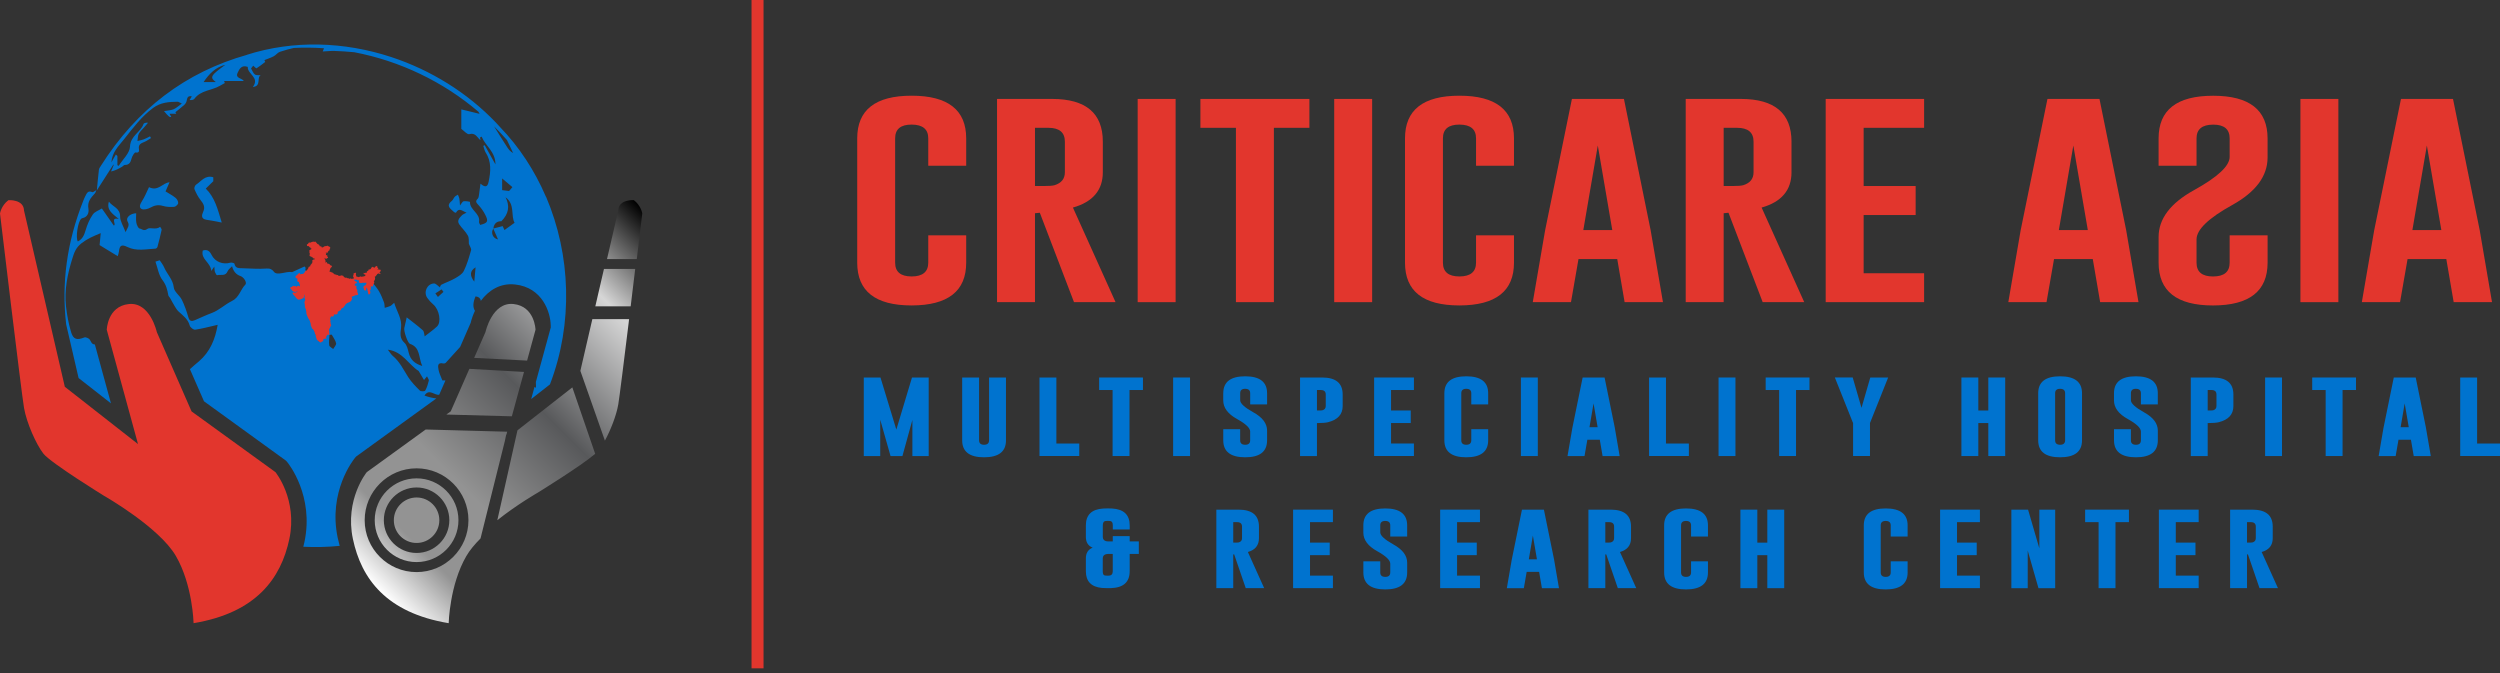 <svg width="271" height="73" viewBox="0 0 271 73" fill="none" xmlns="http://www.w3.org/2000/svg">
<rect x="0" y="0" width="271" height="73" fill="#333333" stroke="none"/>
<path d="M104.736 28.474C104.736 31.559 102.764 33.103 98.822 33.11C94.889 33.11 92.922 31.565 92.922 28.474V14.999C92.922 11.914 94.889 10.374 98.822 10.374C102.755 10.374 104.736 11.916 104.736 14.999V17.964H100.623V14.999C100.623 14.011 100.026 13.512 98.836 13.506H98.807C97.625 13.506 97.033 14.004 97.033 14.999V28.474C97.033 29.469 97.629 29.967 98.82 29.967C100.011 29.967 100.623 29.469 100.623 28.474V25.509H104.736V28.474Z" fill="#E2362D"/>
<path d="M108.079 10.724H114.066C117.719 10.73 119.546 12.277 119.546 15.36V18.672C119.546 20.61 118.467 21.888 116.305 22.5L120.926 32.752H116.421L112.715 23.061L112.192 23.116V32.749H108.079V10.724ZM112.192 13.855V20.165H113.136C113.708 20.165 114.1 20.136 114.313 20.076C115.059 19.845 115.433 19.377 115.433 18.672V15.36C115.433 14.356 114.836 13.855 113.646 13.855H112.192Z" fill="#E2362D"/>
<path d="M123.323 10.724H127.436V32.754H123.323V10.724Z" fill="#E2362D"/>
<path d="M141.939 10.724V13.855H138.089V32.752H133.975V13.855H130.125V10.724H141.939Z" fill="#E2362D"/>
<path d="M144.628 10.724H148.741V32.754H144.628V10.724Z" fill="#E2362D"/>
<path d="M164.116 28.474C164.116 31.559 162.144 33.103 158.202 33.11C154.27 33.11 152.302 31.565 152.302 28.474V14.999C152.302 11.914 154.27 10.374 158.202 10.374C162.135 10.374 164.116 11.916 164.116 14.999V17.964H160.003V14.999C160.003 14.011 159.407 13.512 158.216 13.506H158.187C157.005 13.506 156.413 14.004 156.413 14.999V28.474C156.413 29.469 157.009 29.967 158.2 29.967C159.391 29.967 160.003 29.469 160.003 28.474V25.509H164.116V28.474Z" fill="#E2362D"/>
<path d="M178.926 24.937L180.264 32.752H176.108L175.309 28.08H171.109L170.295 32.752H166.153L167.49 24.97L170.397 10.721H176.035L178.926 24.937ZM174.771 24.937L173.202 15.774L171.632 24.937H174.771Z" fill="#E2362D"/>
<path d="M182.732 10.724H188.719C192.372 10.73 194.199 12.277 194.199 15.36V18.672C194.199 20.61 193.12 21.888 190.958 22.5L195.579 32.752H191.074L187.368 23.061L186.845 23.116V32.749H182.732V10.724ZM186.845 13.855V20.165H187.789C188.361 20.165 188.753 20.136 188.966 20.076C189.712 19.845 190.086 19.377 190.086 18.672V15.36C190.086 14.356 189.489 13.855 188.299 13.855H186.845Z" fill="#E2362D"/>
<path d="M197.905 10.724H208.573V13.855H202.018V20.165H207.656V23.31H202.018V29.62H208.573V32.752H197.905V10.724Z" fill="#E2362D"/>
<path d="M230.474 24.937L231.812 32.752H227.656L226.857 28.08H222.657L221.843 32.752H217.701L219.038 24.97L221.945 10.721H227.583L230.474 24.937ZM226.319 24.937L224.749 15.774L223.18 24.937H226.319Z" fill="#E2362D"/>
<path d="M245.805 17.067C245.805 19.095 244.521 20.817 241.954 22.233C239.388 23.655 238.104 24.897 238.104 25.961V28.476C238.104 29.471 238.7 29.969 239.891 29.969C241.093 29.969 241.694 29.471 241.694 28.476V25.511H245.807V28.476C245.807 31.561 243.835 33.105 239.893 33.112C235.96 33.112 233.993 31.567 233.993 28.476V25.692C233.993 23.715 235.277 22.019 237.843 20.606C240.412 19.183 241.694 17.982 241.694 17.002V15.004C241.694 14.009 241.104 13.51 239.92 13.51H239.891C238.7 13.517 238.104 14.015 238.104 15.004V17.968H233.991V15.004C233.991 11.919 235.963 10.379 239.904 10.379C243.837 10.379 245.805 11.921 245.805 15.004V17.069V17.067Z" fill="#E2362D"/>
<path d="M249.366 10.724H253.479V32.754H249.366V10.724Z" fill="#E2362D"/>
<path d="M268.797 24.937L270.134 32.752H265.979L265.18 28.08H260.98L260.165 32.752H256.023L257.361 24.97L260.268 10.721H265.905L268.797 24.937ZM264.641 24.937L263.072 15.774L261.503 24.937H264.641Z" fill="#E2362D"/>
<path d="M82.768 0H81.466V72.447H82.768V0Z" fill="#E2362D"/>
<path d="M97.164 46.565L98.86 40.922H100.67V49.436H98.902V45.521L97.823 49.436H96.534L95.417 45.494V49.436H93.634V40.922H95.444L97.162 46.565H97.164Z" fill="#0073CF"/>
<path d="M109.049 47.731C109.049 48.955 108.257 49.569 106.672 49.571C105.092 49.571 104.3 48.957 104.3 47.731V40.922H106.132V47.731C106.132 48.051 106.312 48.212 106.67 48.212C107.029 48.212 107.215 48.051 107.215 47.731V40.922H109.047V47.731H109.049Z" fill="#0073CF"/>
<path d="M112.68 49.436V40.922H114.511V48.078H116.993V49.433H112.677L112.68 49.436Z" fill="#0073CF"/>
<path d="M123.895 40.922V42.278H122.437V49.433H120.605V42.278H119.148V40.922H123.897H123.895Z" fill="#0073CF"/>
<path d="M127.167 40.922H128.999V49.436H127.167V40.922Z" fill="#0073CF"/>
<path d="M132.602 42.627C132.602 41.403 133.392 40.791 134.975 40.791C136.557 40.791 137.352 41.403 137.352 42.627V43.836H135.52V42.627C135.52 42.309 135.34 42.151 134.981 42.146H134.97C134.614 42.146 134.436 42.307 134.436 42.627V43.384C134.436 43.729 134.906 44.163 135.845 44.686C136.851 45.238 137.352 45.901 137.352 46.676V47.731C137.352 48.959 136.562 49.571 134.979 49.571C133.394 49.569 132.602 48.955 132.602 47.731V46.522H134.434V47.731C134.434 48.051 134.616 48.212 134.979 48.212C135.342 48.212 135.518 48.051 135.518 47.731V46.778C135.518 46.402 135.048 45.952 134.109 45.429C133.103 44.877 132.6 44.203 132.6 43.408V42.625L132.602 42.627Z" fill="#0073CF"/>
<path d="M140.926 40.922H143.332C144.808 40.925 145.545 41.539 145.545 42.763V44.018C145.545 44.917 145.017 45.501 143.964 45.765C143.713 45.828 143.348 45.859 142.874 45.859H142.758V49.436H140.926V40.922ZM142.758 42.278V44.497H142.978C143.177 44.497 143.306 44.488 143.363 44.472C143.595 44.401 143.711 44.25 143.711 44.018V42.763C143.711 42.44 143.53 42.278 143.172 42.278H142.758Z" fill="#0073CF"/>
<path d="M148.955 40.922H153.27V42.278H150.789V44.497H152.923V45.857H150.789V48.076H153.27V49.431H148.955V40.918V40.922Z" fill="#0073CF"/>
<path d="M161.318 47.731C161.318 48.955 160.526 49.569 158.941 49.571C157.359 49.571 156.569 48.957 156.569 47.731V42.627C156.569 41.403 157.359 40.791 158.941 40.791C160.524 40.791 161.318 41.403 161.318 42.627V43.836H159.487V42.627C159.487 42.309 159.306 42.151 158.948 42.146H158.937C158.581 42.146 158.403 42.307 158.403 42.627V47.731C158.403 48.051 158.583 48.212 158.941 48.212C159.3 48.212 159.487 48.051 159.487 47.731V46.522H161.318V47.731Z" fill="#0073CF"/>
<path d="M164.866 40.922H166.698V49.436H164.866V40.922Z" fill="#0073CF"/>
<path d="M175.047 46.382L175.57 49.436H173.72L173.417 47.666H172.069L171.762 49.436H169.919L170.442 46.395L171.559 40.922H173.936L175.049 46.382H175.047ZM173.182 46.306L172.741 43.729L172.3 46.306H173.182Z" fill="#0073CF"/>
<path d="M178.759 49.436V40.922H180.591V48.078H183.073V49.433H178.757L178.759 49.436Z" fill="#0073CF"/>
<path d="M186.291 40.922H188.123V49.436H186.291V40.922Z" fill="#0073CF"/>
<path d="M196.147 40.922V42.278H194.689V49.433H192.857V42.278H191.399V40.922H196.149H196.147Z" fill="#0073CF"/>
<path d="M200.834 40.922L201.787 44.21L202.739 40.922H204.676L202.744 45.761L202.706 45.85V49.433H200.874V45.852L200.83 45.759L198.898 40.92H200.834V40.922Z" fill="#0073CF"/>
<path d="M212.617 40.922H214.449V44.499H215.533V40.922H217.364V49.436H215.533V45.859H214.449V49.436H212.617V40.922Z" fill="#0073CF"/>
<path d="M225.691 47.731C225.691 48.955 224.899 49.569 223.314 49.571C221.731 49.571 220.941 48.957 220.941 47.731V42.627C220.941 41.403 221.731 40.791 223.314 40.791C224.896 40.791 225.691 41.403 225.691 42.627V47.731ZM223.859 42.627C223.859 42.309 223.679 42.151 223.321 42.146H223.309C222.953 42.146 222.775 42.307 222.775 42.627V47.731C222.775 48.051 222.956 48.212 223.314 48.212C223.672 48.212 223.859 48.051 223.859 47.731V42.627Z" fill="#0073CF"/>
<path d="M229.156 42.627C229.156 41.403 229.946 40.791 231.529 40.791C233.111 40.791 233.906 41.403 233.906 42.627V43.836H232.074V42.627C232.074 42.309 231.894 42.151 231.536 42.146H231.524C231.168 42.146 230.99 42.307 230.99 42.627V43.384C230.99 43.729 231.46 44.163 232.399 44.686C233.405 45.238 233.908 45.901 233.908 46.676V47.731C233.908 48.959 233.118 49.571 231.536 49.571C229.951 49.569 229.159 48.955 229.159 47.731V46.522H230.99V47.731C230.99 48.051 231.173 48.212 231.536 48.212C231.898 48.212 232.074 48.051 232.074 47.731V46.778C232.074 46.402 231.605 45.952 230.665 45.429C229.659 44.877 229.156 44.203 229.156 43.408V42.625V42.627Z" fill="#0073CF"/>
<path d="M237.481 40.922H239.887C241.362 40.925 242.099 41.539 242.099 42.763V44.018C242.099 44.917 241.571 45.501 240.519 45.765C240.265 45.828 239.902 45.859 239.428 45.859H239.312V49.436H237.481V40.922ZM239.312 42.278V44.497H239.533C239.731 44.497 239.86 44.488 239.918 44.472C240.149 44.401 240.265 44.25 240.265 44.018V42.763C240.265 42.44 240.085 42.278 239.726 42.278H239.315H239.312Z" fill="#0073CF"/>
<path d="M245.538 40.922H247.369V49.436H245.538V40.922Z" fill="#0073CF"/>
<path d="M255.391 40.922V42.278H253.933V49.433H252.101V42.278H250.644V40.922H255.393H255.391Z" fill="#0073CF"/>
<path d="M262.974 46.382L263.497 49.436H261.648L261.345 47.666H259.996L259.689 49.436H257.846L258.369 46.395L259.486 40.922H261.863L262.976 46.382H262.974ZM261.109 46.306L260.668 43.729L260.228 46.306H261.109Z" fill="#0073CF"/>
<path d="M266.687 49.436V40.922H268.518V48.078H271V49.433H266.684L266.687 49.436Z" fill="#0073CF"/>
<path d="M120.625 58.69V58.12H122.457V58.69H123.448V60.048H122.457V61.92C122.457 63.097 121.781 63.707 120.427 63.752C120.298 63.754 120.178 63.756 120.065 63.756C119.833 63.756 119.633 63.749 119.464 63.734C118.293 63.627 117.708 63.021 117.708 61.917V60.526C117.708 59.948 117.952 59.56 118.444 59.367C117.952 59.171 117.708 58.784 117.708 58.207V56.952C117.708 55.815 118.331 55.207 119.579 55.125C119.742 55.116 119.907 55.111 120.076 55.111C120.218 55.111 120.365 55.113 120.516 55.12C121.812 55.187 122.459 55.799 122.459 56.952V57.395H120.628V56.952C120.628 56.658 120.536 56.5 120.352 56.48C120.274 56.469 120.191 56.462 120.098 56.462C120.02 56.462 119.938 56.467 119.851 56.476C119.646 56.493 119.544 56.651 119.544 56.952V58.207C119.544 58.439 119.659 58.592 119.891 58.661C119.947 58.679 120.011 58.688 120.089 58.69H120.628H120.625ZM119.711 62.365C119.777 62.389 119.895 62.403 120.069 62.403C120.109 62.403 120.154 62.403 120.2 62.398C120.483 62.389 120.623 62.229 120.623 61.917V60.046H120.085C120.007 60.048 119.942 60.059 119.887 60.075C119.655 60.144 119.539 60.293 119.539 60.524V61.915C119.539 62.178 119.597 62.327 119.711 62.363V62.365Z" fill="#0073CF"/>
<path d="M131.852 55.245H134.258C135.734 55.247 136.47 55.861 136.47 57.086V58.341C136.47 59.111 136.07 59.612 135.271 59.837L137.038 63.756H135.039L133.784 60.095H133.684V63.756H131.852V55.243V55.245ZM133.684 56.6V58.819H133.904C134.102 58.819 134.231 58.81 134.289 58.795C134.521 58.724 134.636 58.572 134.636 58.341V57.086C134.636 56.763 134.456 56.6 134.098 56.6H133.684Z" fill="#0073CF"/>
<path d="M140.172 55.245H144.487V56.6H142.006V58.819H144.142V60.179H142.006V62.398H144.487V63.754H140.172V55.24V55.245Z" fill="#0073CF"/>
<path d="M147.786 56.95C147.786 55.725 148.576 55.114 150.159 55.114C151.741 55.114 152.536 55.725 152.536 56.95V58.158H150.704V56.95C150.704 56.631 150.524 56.473 150.165 56.469H150.154C149.798 56.469 149.62 56.629 149.62 56.95V57.706C149.62 58.051 150.09 58.485 151.029 59.008C152.035 59.56 152.538 60.224 152.538 60.998V62.053C152.538 63.282 151.748 63.894 150.165 63.894C148.581 63.892 147.788 63.277 147.788 62.053V60.845H149.62V62.053C149.62 62.374 149.803 62.534 150.165 62.534C150.528 62.534 150.704 62.374 150.704 62.053V61.101C150.704 60.724 150.234 60.275 149.295 59.752C148.289 59.2 147.786 58.526 147.786 57.731V56.947V56.95Z" fill="#0073CF"/>
<path d="M156.112 55.245H160.428V56.6H157.946V58.819H160.081V60.179H157.946V62.398H160.428V63.754H156.112V55.24V55.245Z" fill="#0073CF"/>
<path d="M168.47 60.705L168.993 63.758H167.143L166.84 61.989H165.492L165.185 63.758H163.342L163.865 60.718L164.982 55.245H167.359L168.472 60.705H168.47ZM166.605 60.629L166.164 58.051L165.723 60.629H166.605Z" fill="#0073CF"/>
<path d="M172.184 55.245H174.59C176.066 55.247 176.803 55.861 176.803 57.086V58.341C176.803 59.111 176.402 59.612 175.603 59.837L177.37 63.756H175.372L174.116 60.095H174.016V63.756H172.184V55.243V55.245ZM174.016 56.6V58.819H174.237C174.435 58.819 174.564 58.81 174.622 58.795C174.853 58.724 174.969 58.572 174.969 58.341V57.086C174.969 56.763 174.788 56.6 174.43 56.6H174.018H174.016Z" fill="#0073CF"/>
<path d="M185.143 62.053C185.143 63.277 184.35 63.892 182.766 63.894C181.183 63.894 180.393 63.28 180.393 62.053V56.95C180.393 55.725 181.183 55.114 182.766 55.114C184.348 55.114 185.143 55.725 185.143 56.95V58.158H183.311V56.95C183.311 56.631 183.131 56.473 182.772 56.469H182.761C182.405 56.469 182.227 56.629 182.227 56.95V62.053C182.227 62.374 182.407 62.534 182.766 62.534C183.124 62.534 183.311 62.374 183.311 62.053V60.845H185.143V62.053Z" fill="#0073CF"/>
<path d="M188.661 55.245H190.493V58.822H191.577V55.245H193.409V63.758H191.577V60.181H190.493V63.758H188.661V55.245Z" fill="#0073CF"/>
<path d="M206.786 62.053C206.786 63.277 205.993 63.892 204.409 63.894C202.826 63.894 202.036 63.28 202.036 62.053V56.95C202.036 55.725 202.826 55.114 204.409 55.114C205.991 55.114 206.786 55.725 206.786 56.95V58.158H204.954V56.95C204.954 56.631 204.774 56.473 204.415 56.469H204.404C204.048 56.469 203.87 56.629 203.87 56.95V62.053C203.87 62.374 204.05 62.534 204.409 62.534C204.767 62.534 204.954 62.374 204.954 62.053V60.845H206.786V62.053Z" fill="#0073CF"/>
<path d="M210.307 55.245H214.622V56.6H212.141V58.819H214.275V60.179H212.141V62.398H214.622V63.754H210.307V55.24V55.245Z" fill="#0073CF"/>
<path d="M218.032 55.245H219.842L221.064 59.438V55.245H222.782V63.758H220.97L219.804 59.681V63.758H218.032V55.245Z" fill="#0073CF"/>
<path d="M230.777 55.245V56.6H229.319V63.756H227.487V56.6H226.029V55.245H230.779H230.777Z" fill="#0073CF"/>
<path d="M234.022 55.245H238.337V56.6H235.856V58.819H237.99V60.179H235.856V62.398H238.337V63.754H234.022V55.24V55.245Z" fill="#0073CF"/>
<path d="M241.745 55.245H244.151C245.627 55.247 246.363 55.861 246.363 57.086V58.341C246.363 59.111 245.963 59.612 245.164 59.837L246.931 63.756H244.932L243.677 60.095H243.577V63.756H241.745V55.243V55.245ZM243.577 56.6V58.819H243.797C243.995 58.819 244.124 58.81 244.182 58.795C244.414 58.724 244.529 58.572 244.529 58.341V57.086C244.529 56.763 244.349 56.6 243.991 56.6H243.579H243.577Z" fill="#0073CF"/>
<path d="M2.604 22.827L7.027 41.928L14.961 48.138L11.574 35.75C11.574 35.75 11.636 33.21 13.957 32.959C16.279 32.707 17 36.001 17 36.001L20.764 44.595L29.86 51.181C29.86 51.181 32.275 54.13 31.365 58.425C30.455 62.723 27.757 66.422 20.984 67.553C20.984 67.553 20.891 63.413 19.07 60.277C17.252 57.141 11.291 53.754 11.291 53.754C11.291 53.754 5.489 50.179 4.705 49.175C3.922 48.171 2.887 45.85 2.604 44.218C2.321 42.587 0 23.141 0 23.141C0 23.141 0.125 22.295 0.91 21.699C0.91 21.699 2.573 21.574 2.604 22.827Z" fill="#E2362D"/>
<path d="M64.517 49.195C62.981 50.515 58.33 53.382 58.33 53.382C58.33 53.382 56.071 54.67 53.909 56.391L56.093 46.647L62.04 41.993L64.517 49.195ZM55.665 32.956C53.344 32.705 52.623 35.999 52.623 35.999L51.399 38.794L57.137 39.088L58.049 35.747C58.049 35.747 57.987 33.208 55.665 32.956ZM50.878 39.985L48.859 44.592L48.385 44.935L55.485 45.127L56.801 40.317L50.878 39.983V39.985ZM64.531 33.208H68.365C68.535 31.819 68.701 30.441 68.857 29.155H65.47L64.531 33.208ZM68.713 21.696C68.713 21.696 67.05 21.572 67.019 22.825L65.801 28.08H69.029C69.374 25.222 69.621 23.139 69.621 23.139C69.621 23.139 69.496 22.293 68.71 21.696H68.713ZM62.91 40.199L65.572 47.764C66.195 46.616 66.81 45.049 67.019 43.849C67.144 43.135 67.655 39.008 68.196 34.594H64.21L62.912 40.199H62.91ZM45.158 53.927C43.798 53.927 42.692 55.033 42.692 56.391C42.692 57.749 43.798 58.857 45.158 58.857C46.518 58.857 47.624 57.751 47.624 56.391C47.624 55.031 46.518 53.927 45.158 53.927ZM49.696 56.391C49.696 58.893 47.66 60.929 45.158 60.929C42.656 60.929 40.62 58.893 40.62 56.391C40.62 53.889 42.656 51.853 45.158 51.853C47.66 51.853 49.696 53.889 49.696 56.391ZM48.708 56.391C48.708 54.435 47.114 52.841 45.158 52.841C43.201 52.841 41.608 54.435 41.608 56.391C41.608 58.347 43.201 59.941 45.158 59.941C47.114 59.941 48.708 58.347 48.708 56.391ZM54.978 46.796L54.9 47.112L54.873 47.108L54.722 47.822L52.089 58.367C51.463 58.995 50.92 59.641 50.551 60.277C48.732 63.413 48.637 67.553 48.637 67.553C41.861 66.425 39.164 62.723 38.256 58.425C37.346 54.127 39.76 51.181 39.76 51.181L46.144 46.558L54.978 46.796ZM50.78 56.391C50.78 53.291 48.258 50.767 45.156 50.767C42.053 50.767 39.531 53.291 39.531 56.391C39.531 59.491 42.055 62.015 45.156 62.015C48.256 62.015 50.78 59.491 50.78 56.391Z" fill="url(#paint0_linear_624_1351)"/>
<path d="M8.518 40.978L12.028 43.724L10.283 37.339C9.927 37.323 9.889 37.058 9.738 36.822C9.637 36.669 9.292 36.52 9.141 36.58C8.342 36.896 7.946 36.811 7.703 35.992C7.436 35.089 7.258 34.147 7.156 33.21C6.96 31.43 7.316 29.702 7.846 28.011C8.037 27.399 8.217 26.851 8.829 26.373C9.455 25.885 10.098 25.607 10.919 25.271C10.875 25.747 10.837 26.139 10.795 26.569C11.382 26.927 12.041 27.33 12.762 27.77C12.816 27.575 12.876 27.43 12.891 27.281C12.956 26.595 13.176 26.464 13.817 26.776C14.808 27.258 15.836 27 16.853 26.953C16.929 26.949 17.047 26.845 17.067 26.767C17.232 26.154 17.39 25.538 17.521 24.917C17.541 24.821 17.416 24.697 17.358 24.585C16.922 24.957 16.254 24.601 15.979 24.81C15.58 25.111 15.382 24.799 15.133 24.772C14.988 24.757 14.821 24.378 14.779 24.142C14.719 23.811 14.763 23.459 14.763 23.119C14.116 23.132 13.599 23.608 13.826 24C14.098 24.47 13.813 24.681 13.613 25.162C13.37 24.505 13.021 23.991 13.023 23.479C13.029 22.544 12.195 22.406 11.803 21.859C11.529 22.765 12.19 23.17 12.878 23.74C11.885 23.512 12.675 24.392 12.333 24.445C11.874 23.788 11.447 23.179 11.042 22.598C10.719 22.802 10.27 22.945 10.058 23.252C9.713 23.757 9.457 24.349 9.286 24.939C9.132 25.469 8.952 25.923 8.433 26.174C8.173 25.763 8.449 23.984 8.818 23.702C8.849 23.677 8.887 23.655 8.927 23.648C9.506 23.544 9.657 23.023 9.586 22.636C9.446 21.87 9.849 21.434 10.285 20.96C10.354 20.886 10.374 20.768 10.447 20.604C10.247 20.713 10.085 20.864 10.009 20.831C9.506 20.601 9.397 20.989 9.235 21.289C9.148 21.449 9.083 21.621 9.016 21.792C7.26 26.221 6.648 30.682 7.173 35.169L8.52 40.982L8.518 40.978Z" fill="#0073CF"/>
<path d="M24.036 24.122C23.384 24.002 22.883 23.898 22.378 23.822C21.774 23.731 21.861 23.312 22.021 22.967C22.268 22.438 22.061 22.09 21.743 21.69C21.463 21.338 21.256 20.92 21.078 20.503C21.026 20.383 21.133 20.098 21.256 20.018C21.817 19.646 22.244 18.952 23.121 19.215V19.644C22.791 19.969 22.555 20.198 22.306 20.443C23.297 21.412 23.597 22.671 24.036 24.12V24.122Z" fill="#0073CF"/>
<path d="M16.152 20.29C17.147 20.782 17.594 19.833 18.378 19.756C18.22 20.116 18.088 20.421 17.944 20.75C18.289 20.964 18.683 21.169 19.023 21.44C19.183 21.567 19.333 21.832 19.315 22.019C19.302 22.173 19.041 22.409 18.876 22.422C18.471 22.451 18.04 22.435 17.654 22.32C17.145 22.166 16.744 22.262 16.292 22.511C16.018 22.662 15.569 22.774 15.34 22.649C15.044 22.486 15.182 22.128 15.384 21.814C15.691 21.34 15.901 20.804 16.152 20.29Z" fill="#0073CF"/>
<path d="M59.191 21.356C59.191 21.356 59.202 21.374 59.206 21.385C59.191 21.349 59.173 21.314 59.155 21.276C57.96 18.496 56.297 15.941 54.201 13.771C54.054 13.61 53.909 13.448 53.76 13.292C50.651 10.04 46.696 7.594 42.416 6.185C42.411 6.185 42.407 6.183 42.402 6.181C37.341 4.518 31.823 4.311 26.702 5.958C26.749 5.947 26.796 5.936 26.84 5.925C20.125 7.806 14.828 11.823 10.942 17.964C10.855 18.1 10.743 18.244 10.723 18.396C10.639 19.081 10.581 19.769 10.499 20.632C11.151 19.615 11.718 18.729 12.286 17.844C12.302 17.855 12.317 17.866 12.331 17.877C12.233 18.115 12.135 18.353 12.037 18.589C12.497 18.491 12.865 18.287 13.23 18.077C13.334 18.017 13.43 17.881 13.528 17.881C14.033 17.884 14.162 17.574 14.269 17.154C14.331 16.911 14.594 16.504 14.69 16.524C15.066 16.604 15.099 16.377 15.062 16.172C14.961 15.638 15.317 15.524 15.685 15.369C15.927 15.266 16.141 15.101 16.368 14.966C16.332 14.903 16.297 14.843 16.261 14.781C16.036 14.89 15.818 15.017 15.585 15.104C15.364 15.186 15.128 15.228 14.899 15.286C14.944 15.024 14.93 14.73 15.046 14.503C15.179 14.24 15.427 14.033 15.625 13.802C15.767 13.635 15.909 13.468 16.052 13.301C15.814 13.285 15.593 13.334 15.556 13.448C15.235 14.349 14.14 14.708 14.091 15.898C14.062 16.608 13.299 17.287 12.865 17.979C12.818 17.955 12.773 17.93 12.727 17.906V16.907C12.671 16.853 12.613 16.802 12.557 16.749C12.397 17.033 12.235 17.316 12.075 17.601C12.148 16.504 12.847 15.847 13.434 15.11C14.405 13.891 15.324 12.638 16.606 11.694C17.421 11.093 18.318 11.04 19.248 11.028C19.353 11.028 19.457 11.115 19.709 11.224C19.353 11.478 19.112 11.725 18.819 11.843C18.498 11.972 18.128 11.981 17.777 12.043C18.278 12.646 18.398 12.74 18.565 12.664C18.511 12.573 18.458 12.482 18.369 12.331H19.112L19.008 12.164C19.33 11.901 19.662 11.649 19.971 11.371C20.089 11.267 20.194 11.109 20.227 10.957C20.294 10.657 20.31 10.347 20.795 10.441C20.706 10.59 20.628 10.717 20.552 10.841C20.784 10.866 20.984 10.828 21.071 10.71C21.759 9.773 22.941 9.82 23.833 9.303C24.013 9.199 24.194 9.099 24.374 8.999C24.345 8.927 24.318 8.856 24.289 8.783H26.428C26.255 8.455 25.48 8.516 25.752 7.906C25.943 7.478 26.181 7.007 26.86 7.254C26.8 8.035 28.193 8.398 27.408 9.424C28.371 9.357 27.79 8.373 28.267 8.148C28.089 8.133 27.804 8.191 27.632 8.075C27.443 7.946 27.361 7.661 27.216 7.418C27.279 7.338 27.37 7.22 27.448 7.12C27.579 7.229 27.764 7.432 27.806 7.405C28.129 7.205 28.425 6.96 28.75 6.715C28.741 6.697 28.698 6.599 28.661 6.517C29.021 6.372 29.362 6.263 29.673 6.098C29.914 5.972 30.092 5.702 30.339 5.618C30.831 5.449 31.347 5.319 31.855 5.195C32.945 5.144 34.036 5.155 35.122 5.233C35.06 5.384 35.017 5.489 34.982 5.58C35.434 5.558 35.847 5.509 36.261 5.522C36.925 5.542 37.588 5.589 38.249 5.649C38.303 5.653 38.358 5.66 38.412 5.664C43.342 6.608 48.033 8.845 51.864 12.117C51.911 12.199 51.953 12.277 51.989 12.342C51.359 12.188 50.684 12.023 50.005 11.856V13.971C50.284 14.167 50.646 14.605 50.867 14.543C51.55 14.349 51.708 14.899 52.078 15.195C52.064 15.084 52.053 14.988 52.042 14.89C52.098 14.863 52.153 14.839 52.209 14.812C52.621 15.82 53.711 16.444 53.707 17.821C53.282 17.06 52.91 16.399 52.538 15.736C52.489 15.76 52.438 15.787 52.389 15.812C52.422 15.923 52.451 16.036 52.489 16.145C52.529 16.259 52.556 16.384 52.621 16.484C53.291 17.501 53.202 18.596 52.966 19.706C52.865 20.176 52.678 20.428 52.084 19.907C52.022 20.388 51.984 20.741 51.928 21.093C51.904 21.247 51.886 21.445 51.788 21.538C51.477 21.83 51.65 21.99 51.868 22.23C52.151 22.542 52.405 22.896 52.596 23.27C52.972 24 52.874 24.171 52.053 24.381C52.011 24.274 51.913 24.156 51.928 24.056C52.089 23.114 50.905 22.774 50.945 21.877C50.945 21.861 50.486 21.781 50.255 21.817C50.137 21.834 50.048 22.046 49.861 22.273C49.832 21.926 49.83 21.719 49.792 21.518C49.765 21.376 49.689 21.242 49.636 21.107C49.52 21.182 49.382 21.238 49.291 21.336C49.171 21.467 49.115 21.667 48.981 21.774C48.26 22.353 48.888 22.645 49.229 22.996C49.264 23.034 49.338 23.036 49.422 23.065C49.761 22.449 50.105 22.883 50.577 23.052C50.344 23.179 50.186 23.223 50.086 23.326C49.821 23.599 49.5 23.902 49.783 24.318C50.07 24.741 50.475 25.093 50.715 25.536C50.864 25.809 50.802 26.199 50.824 26.422C50.931 26.711 51.114 26.949 51.065 27.123C50.847 27.888 50.626 28.665 50.277 29.373C50.105 29.72 49.674 29.969 49.309 30.181C48.846 30.45 48.327 30.619 47.846 30.862C47.748 30.911 47.717 31.091 47.688 31.147C47.47 31 47.248 30.719 47.041 30.728C46.288 30.764 45.883 31.677 46.32 32.295C46.5 32.551 46.72 32.792 46.958 32.994C47.622 33.559 47.88 34.924 47.361 35.402C46.949 35.785 46.482 36.106 46.035 36.46C45.97 36.226 45.977 35.93 45.834 35.803C45.3 35.322 44.717 34.899 44.087 34.401C43.989 34.837 43.914 35.202 43.825 35.567C43.753 35.859 44.176 37.183 44.443 37.274C45.598 37.67 45.349 38.765 45.77 39.669C44.92 39.415 44.488 38.972 44.305 38.242C44.21 37.862 44.109 37.403 43.845 37.163C43.308 36.678 43.399 36.137 43.473 35.556C43.6 34.543 43.003 33.758 42.73 32.821C42.527 32.994 42.431 33.112 42.309 33.17C42.117 33.259 41.906 33.306 41.703 33.37C41.681 33.174 41.694 32.963 41.626 32.783C41.465 32.362 41.301 31.935 41.071 31.552C40.846 31.174 40.537 30.844 40.266 30.495C40.185 30.392 39.987 29.958 39.883 29.829C39.52 30.263 39.208 30.141 38.761 30.127C38.681 30.127 38.22 30.283 38.111 30.428C38.009 30.564 37.61 30.503 37.497 30.624C37.254 30.88 37.014 30.92 36.751 31.156C36.357 31.512 36.057 32.177 35.62 32.469C35.244 32.72 35.614 33.836 35.676 34.249C35.836 35.329 35.589 36.259 34.55 36.994C33.528 34.888 33.446 32.547 33.335 30.294C33.094 30.483 33.435 29.375 33.215 29.351C32.919 29.317 33.301 29.104 33.012 28.885C33.23 28.785 31.461 29.593 31.674 29.495C31.009 29.373 30.043 29.929 29.693 29.46C29.513 29.217 29.291 29.079 28.892 29.11C28.017 29.177 27.129 29.099 26.248 29.077C25.885 29.068 25.507 29.097 25.416 28.585C25.404 28.52 25.102 28.436 24.97 28.474C24.178 28.71 23.314 28.398 22.934 27.63C22.718 27.194 22.457 27.011 21.981 27.158C21.743 28.115 22.84 28.44 22.903 29.373C23.065 29.137 23.13 29.046 23.232 28.897C23.257 29.13 23.248 29.313 23.299 29.477C23.341 29.613 23.484 29.845 23.524 29.834C23.913 29.722 24.443 29.989 24.674 29.402C24.752 29.204 24.973 29.061 25.155 28.863C25.298 29.415 25.604 29.77 26.074 29.927C26.437 30.049 26.804 30.646 26.595 30.855C26.052 31.403 25.941 32.246 25.124 32.64C24.372 33.003 23.751 33.637 22.932 33.938C22.324 34.16 21.739 34.445 21.142 34.701C20.795 34.85 20.55 34.853 20.417 34.39C20.23 33.742 20.007 33.096 19.711 32.493C19.475 32.017 18.885 31.632 18.838 31.165C18.747 30.274 18.108 29.727 17.797 28.99C17.668 28.683 17.443 28.418 17.312 28.211C17.116 28.276 16.985 28.318 16.851 28.362C17.089 29.032 17.192 29.818 17.61 30.359C18.017 30.886 18.142 31.409 18.242 32.002C18.26 32.108 18.373 32.195 18.431 32.297C18.607 32.607 18.77 32.923 18.956 33.226C19.077 33.422 19.201 33.626 19.37 33.78C19.856 34.218 20.379 34.599 20.568 35.293C20.621 35.489 20.977 35.765 21.155 35.739C21.937 35.625 22.702 35.413 23.595 35.211C23.328 36.796 22.765 38.129 21.581 39.157C21.249 39.444 20.902 39.714 20.588 40.019L22.113 43.5L31.015 49.947L31.154 50.114C31.274 50.259 34.062 53.74 33.001 58.761C32.965 58.935 32.916 59.097 32.876 59.267C34.183 59.333 35.5 59.302 36.822 59.171C36.747 58.888 36.671 58.603 36.609 58.31C35.545 53.288 38.336 49.807 38.456 49.663L38.594 49.496L47.301 43.19C46.871 43.139 46.442 43.043 46.012 42.876C46.535 42.068 47.112 42.899 47.611 42.787L48.287 41.24C48.174 41.24 48.06 41.24 47.951 41.234C47.791 40.804 47.599 40.455 47.537 40.081C47.481 39.747 47.372 39.248 48.051 39.398C48.133 39.415 48.267 39.384 48.321 39.324C48.843 38.757 49.36 38.18 49.879 37.608L51.016 35.008C51.125 34.563 51.283 34.118 51.483 33.693C51.247 33.31 51.254 32.794 51.554 32.126C51.895 32.166 52.102 32.353 52.115 32.622C52.974 31.458 54.236 30.664 55.828 30.837C58.813 31.16 59.665 33.862 59.698 35.244L59.705 35.489L58.089 41.401C58.094 41.599 58.089 41.81 58.105 42.037C58.06 42.006 58 41.977 57.94 41.944L57.58 43.261L59.614 41.67C62.158 35.031 61.873 27.626 59.2 21.347L59.191 21.356ZM23.395 8.894H22.07C22.673 7.999 23.375 7.274 24.432 7.022C22.838 8.18 22.707 8.371 23.395 8.894ZM36.117 37.833C35.968 37.699 35.707 37.581 35.69 37.432C35.641 37.06 35.701 36.675 35.718 36.297C35.799 36.29 35.881 36.284 35.961 36.275C36.128 36.584 36.362 36.88 36.435 37.21C36.473 37.386 36.233 37.621 36.119 37.831L36.117 37.833ZM46.09 42.349C46.041 42.436 45.616 42.445 45.514 42.342C45.055 41.884 44.586 41.41 44.241 40.867C43.729 40.063 43.324 39.193 42.565 38.567C42.393 38.427 42.282 38.216 42.039 37.906C43.664 38.111 44.281 39.527 45.38 40.212C45.561 40.517 45.743 40.82 45.963 41.191C46.081 41.047 46.164 40.947 46.288 40.793C46.375 40.989 46.513 41.147 46.484 41.265C46.393 41.639 46.277 42.017 46.09 42.349ZM47.472 32.191C47.379 32.062 47.285 31.933 47.192 31.803C47.417 31.659 47.644 31.512 47.869 31.367C47.935 31.458 48.004 31.547 48.071 31.639C47.871 31.823 47.671 32.008 47.47 32.193L47.472 32.191ZM51.412 30.53C50.885 29.858 50.94 29.355 51.552 28.979C51.505 29.504 51.463 29.963 51.412 30.53ZM53.551 13.693C54.036 14.173 54.506 14.672 54.958 15.186C55.194 15.645 55.394 16.125 55.621 16.59C55.325 16.428 55.145 16.212 54.993 15.976C54.508 15.217 54.018 14.46 53.551 13.69V13.693ZM55.545 20.283C55.394 20.461 55.271 20.606 55.185 20.706C54.938 20.675 54.722 20.646 54.432 20.61V19.344C54.771 19.631 55.154 19.954 55.545 20.283ZM53.475 24.79C53.647 25.18 53.816 25.569 53.987 25.956C53.377 25.832 53.193 25.169 53.475 24.79ZM54.684 24.937C54.642 24.848 54.559 24.666 54.488 24.512C54.15 24.599 53.816 24.686 53.482 24.772C53.547 24.154 53.947 23.969 54.348 23.982C55.136 23.192 55.291 22.342 54.802 21.383C55.866 22.166 55.345 23.399 55.781 24.147C55.363 24.45 55.044 24.677 54.686 24.935L54.684 24.937Z" fill="#0073CF"/>
<path d="M34.076 28.026C34.138 28.02 34.143 28.12 34.078 28.124C34.06 28.124 34.022 28.109 34.007 28.117C33.978 28.135 33.967 28.169 33.929 28.175C33.882 28.186 33.884 28.204 33.855 28.238C33.829 28.271 33.827 28.271 33.855 28.307C33.871 28.327 33.878 28.371 33.878 28.396C33.878 28.434 33.824 28.44 33.844 28.489C33.86 28.525 33.851 28.512 33.818 28.527C33.786 28.543 33.784 28.587 33.769 28.614C33.735 28.667 33.655 28.694 33.64 28.759C33.633 28.785 33.66 28.832 33.635 28.852C33.611 28.87 33.582 28.89 33.553 28.899C33.524 28.908 33.486 28.905 33.466 28.928C33.433 28.963 33.437 29.021 33.422 29.066C33.408 29.106 33.388 29.121 33.364 29.155C33.337 29.19 33.321 29.233 33.292 29.266C33.279 29.282 33.248 29.331 33.23 29.34C33.199 29.355 33.152 29.313 33.126 29.353C33.105 29.386 33.094 29.406 33.065 29.435C33.036 29.462 33.041 29.504 33.019 29.535C32.999 29.564 32.963 29.571 32.934 29.591C32.903 29.615 32.916 29.647 32.901 29.675C32.878 29.718 32.765 29.687 32.725 29.693C32.691 29.7 32.638 29.698 32.609 29.713C32.591 29.724 32.544 29.765 32.533 29.742C32.516 29.709 32.518 29.687 32.525 29.653C32.529 29.627 32.54 29.602 32.505 29.604C32.402 29.611 32.338 29.642 32.275 29.722C32.24 29.767 32.231 29.807 32.177 29.838C32.135 29.863 32.088 29.883 32.057 29.923C32.017 29.978 32.033 30.152 32.117 30.163C32.162 30.17 32.191 30.203 32.24 30.201C32.295 30.196 32.262 30.254 32.244 30.285C32.22 30.328 32.2 30.363 32.217 30.412C32.233 30.459 32.26 30.508 32.295 30.544C32.32 30.568 32.349 30.564 32.382 30.559C32.449 30.548 32.398 30.597 32.409 30.639C32.438 30.742 32.562 30.904 32.498 31.011C32.484 31.033 32.471 31.024 32.467 31.055C32.462 31.078 32.444 31.055 32.429 31.06C32.431 31.06 32.427 30.969 32.393 30.971C32.346 30.973 32.306 31.006 32.26 31.013C32.242 31.013 32.213 31.002 32.202 31.02C32.191 31.035 32.188 31.062 32.191 31.08C32.162 31.076 32.128 31.076 32.099 31.064C32.066 31.051 32.055 31.011 32.024 30.998C31.99 30.984 31.97 31.018 31.939 31.027C31.904 31.038 31.843 31.006 31.81 30.998C31.783 30.991 31.752 30.973 31.726 30.982C31.699 30.991 31.688 31.038 31.694 31.062C31.701 31.087 31.692 31.127 31.659 31.116C31.643 31.109 31.63 31.116 31.614 31.116C31.594 31.113 31.583 31.091 31.563 31.087C31.49 31.071 31.503 31.187 31.492 31.218C31.483 31.245 31.436 31.258 31.474 31.289C31.483 31.298 31.498 31.316 31.51 31.32C31.521 31.323 31.532 31.307 31.541 31.32C31.572 31.358 31.619 31.385 31.632 31.434C31.645 31.489 31.71 31.538 31.757 31.565C31.814 31.599 31.875 31.634 31.939 31.654C31.973 31.665 32.008 31.656 32.041 31.659C32.088 31.659 32.046 31.596 32.099 31.616C32.128 31.628 32.173 31.628 32.2 31.605C32.217 31.59 32.237 31.574 32.262 31.592C32.273 31.599 32.211 31.652 32.206 31.654C32.173 31.683 32.139 31.665 32.104 31.685C32.075 31.701 32.037 31.705 32.013 31.723C31.981 31.748 31.957 31.71 31.926 31.728C31.912 31.737 31.87 31.763 31.859 31.743C31.843 31.714 31.843 31.69 31.803 31.69C31.743 31.69 31.708 31.741 31.714 31.797C31.721 31.87 31.799 31.932 31.846 31.981C31.897 32.037 31.948 32.086 31.997 32.146C32.048 32.208 32.079 32.282 32.139 32.337C32.168 32.364 32.209 32.371 32.224 32.409C32.242 32.451 32.286 32.444 32.322 32.46C32.353 32.473 32.378 32.516 32.416 32.489C32.427 32.482 32.444 32.462 32.46 32.464C32.484 32.467 32.498 32.473 32.522 32.464C32.551 32.453 32.605 32.453 32.627 32.433C32.66 32.404 32.68 32.395 32.723 32.389C32.758 32.384 32.772 32.375 32.789 32.351C32.809 32.322 32.865 32.342 32.887 32.302C32.896 32.286 32.898 32.266 32.907 32.251C32.921 32.228 32.945 32.217 32.959 32.195C32.983 32.159 32.959 32.128 32.941 32.097C32.934 32.086 32.95 32.081 32.956 32.075C32.974 32.062 32.963 32.039 32.956 32.024C32.941 31.984 32.945 31.937 32.99 31.912C32.981 31.917 32.983 31.973 32.983 31.981C32.983 32.033 33.005 32.006 33.039 32.013C33.05 32.015 32.99 32.059 32.99 32.07C32.99 32.124 33.025 32.124 33.061 32.128C33.045 32.126 33.036 32.162 33.036 32.173C33.036 32.197 33.036 32.193 33.021 32.206C32.996 32.224 32.994 32.246 32.999 32.275C33.003 32.311 33.028 32.311 33.043 32.337C33.052 32.355 33.028 32.366 33.05 32.391C33.079 32.422 33.065 32.444 33.081 32.48C33.09 32.5 33.096 32.513 33.096 32.536C33.096 32.571 33.043 32.585 33.039 32.622C33.032 32.669 33.036 32.72 33.005 32.76C32.961 32.821 33.048 32.849 33.025 32.901C33.01 32.936 33.032 32.941 33.041 32.972C33.048 32.996 33.034 33.03 33.034 33.056C33.034 33.092 33.054 33.121 33.056 33.152C33.059 33.194 33.03 33.199 33.061 33.239C33.079 33.259 33.052 33.277 33.048 33.297C33.043 33.319 33.074 33.343 33.09 33.355C33.114 33.368 33.083 33.399 33.096 33.424C33.11 33.446 33.134 33.446 33.137 33.475C33.143 33.522 33.172 33.555 33.174 33.608C33.174 33.617 33.159 33.666 33.163 33.671C33.197 33.697 33.181 33.697 33.19 33.74C33.194 33.744 33.201 33.749 33.206 33.753C33.208 33.769 33.197 33.791 33.199 33.809C33.199 33.844 33.208 33.88 33.21 33.916C33.217 33.998 33.219 34.053 33.259 34.129C33.272 34.158 33.275 34.189 33.288 34.218C33.295 34.229 33.315 34.289 33.326 34.294C33.344 34.298 33.348 34.334 33.352 34.352C33.357 34.365 33.355 34.387 33.37 34.394C33.379 34.398 33.401 34.394 33.408 34.401C33.401 34.392 33.337 34.428 33.397 34.461C33.435 34.483 33.428 34.541 33.455 34.574C33.468 34.59 33.488 34.579 33.49 34.603C33.49 34.612 33.486 34.648 33.495 34.652C33.508 34.659 33.546 34.657 33.548 34.677C33.548 34.697 33.535 34.708 33.548 34.728C33.575 34.764 33.599 34.792 33.608 34.841C33.604 34.85 33.599 34.857 33.597 34.866C33.597 34.884 33.611 34.899 33.62 34.915C33.637 34.942 33.64 34.968 33.653 34.997C33.664 35.024 33.68 35.039 33.677 35.071C33.677 35.104 33.677 35.138 33.682 35.171C33.686 35.206 33.682 35.249 33.691 35.284C33.695 35.304 33.72 35.309 33.726 35.327C33.735 35.351 33.715 35.38 33.744 35.393C33.755 35.4 33.764 35.431 33.767 35.442C33.78 35.489 33.795 35.538 33.815 35.583C33.824 35.603 33.836 35.623 33.851 35.638C33.867 35.654 33.898 35.647 33.909 35.665C33.936 35.705 33.965 35.736 33.996 35.77C34.011 35.785 34.007 35.819 34.018 35.836C34.031 35.863 34.038 35.879 34.058 35.901C34.078 35.923 34.065 35.954 34.085 35.974C34.105 35.997 34.107 36.021 34.109 36.05C34.111 36.072 34.129 36.081 34.134 36.103C34.136 36.123 34.127 36.157 34.14 36.177C34.151 36.195 34.158 36.228 34.178 36.239C34.198 36.248 34.185 36.288 34.196 36.293C34.203 36.295 34.209 36.282 34.216 36.282C34.225 36.282 34.232 36.304 34.236 36.31C34.236 36.308 34.298 36.382 34.276 36.377C34.252 36.373 34.245 36.331 34.216 36.331C34.192 36.331 34.216 36.391 34.221 36.404C34.252 36.466 34.254 36.524 34.267 36.591C34.274 36.62 34.296 36.635 34.303 36.66C34.312 36.693 34.287 36.722 34.319 36.749C34.345 36.769 34.345 36.798 34.356 36.827C34.372 36.865 34.419 36.876 34.443 36.907C34.463 36.931 34.483 36.971 34.521 36.965C34.557 36.958 34.541 36.989 34.557 37.014C34.597 37.078 34.654 37.049 34.701 37.101C34.764 37.172 34.797 37.112 34.846 37.069C34.891 37.032 34.948 37.007 35.004 36.992C35.044 36.983 35.046 36.885 35.042 36.851C35.04 36.831 35.037 36.798 35.046 36.778C35.053 36.76 35.104 36.718 35.126 36.724C35.173 36.738 35.189 36.72 35.229 36.709C35.258 36.702 35.287 36.707 35.318 36.698C35.333 36.693 35.382 36.696 35.391 36.68C35.396 36.671 35.418 36.662 35.405 36.651C35.391 36.638 35.382 36.622 35.364 36.609C35.295 36.553 35.353 36.5 35.394 36.448C35.413 36.424 35.438 36.395 35.465 36.375C35.476 36.368 35.431 36.342 35.454 36.313C35.474 36.288 35.494 36.273 35.525 36.284C35.565 36.299 35.587 36.301 35.632 36.295C35.654 36.293 35.709 36.286 35.721 36.264C35.727 36.25 35.714 36.246 35.705 36.239C35.692 36.228 35.696 36.201 35.696 36.186C35.696 36.159 35.705 36.119 35.696 36.097C35.685 36.07 35.676 36.032 35.685 36.003C35.694 35.968 35.694 35.937 35.678 35.903C35.665 35.879 35.641 35.843 35.669 35.823C35.709 35.794 35.656 35.779 35.663 35.749C35.669 35.721 35.681 35.692 35.69 35.663C35.703 35.623 35.703 35.614 35.736 35.587C35.745 35.58 35.807 35.525 35.807 35.511C35.807 35.489 35.758 35.469 35.758 35.449C35.758 35.438 35.825 35.418 35.836 35.407C35.856 35.387 35.865 35.347 35.881 35.322C35.905 35.289 35.894 35.249 35.892 35.209C35.89 35.171 35.874 35.14 35.841 35.12C35.828 35.113 35.79 35.097 35.796 35.077C35.812 35.026 35.899 35.151 35.87 35.06C35.856 35.015 35.841 34.971 35.821 34.928C35.81 34.904 35.776 34.864 35.799 34.835C35.823 34.806 35.845 34.804 35.839 34.766C35.828 34.703 35.794 34.65 35.781 34.588C35.767 34.519 35.781 34.476 35.825 34.425C35.839 34.407 35.861 34.361 35.863 34.338C35.863 34.325 35.901 34.307 35.91 34.301C35.932 34.287 35.95 34.285 35.974 34.281C36.021 34.272 36.017 34.314 36.048 34.332C36.09 34.358 36.137 34.261 36.155 34.236C36.168 34.216 36.172 34.189 36.197 34.183C36.204 34.183 36.219 34.096 36.224 34.08C36.233 34.049 36.288 34.065 36.304 34.08C36.333 34.109 36.362 34.111 36.402 34.096C36.435 34.083 36.468 34.062 36.504 34.049C36.549 34.031 36.571 34.018 36.609 33.989C36.629 33.973 36.618 33.904 36.613 33.88C36.611 33.862 36.591 33.849 36.589 33.831C36.584 33.795 36.615 33.804 36.638 33.789C36.656 33.778 36.675 33.766 36.693 33.755C36.713 33.742 36.724 33.72 36.745 33.709C36.785 33.688 36.827 33.691 36.867 33.666C36.905 33.642 36.969 33.602 36.971 33.55C36.976 33.49 36.983 33.457 37.041 33.426C37.092 33.399 37.152 33.388 37.199 33.355C37.25 33.319 37.272 33.252 37.312 33.206C37.33 33.183 37.345 33.159 37.37 33.141C37.39 33.128 37.414 33.114 37.41 33.085C37.403 33.028 37.466 33.028 37.481 32.976C37.492 32.941 37.541 32.93 37.568 32.903C37.575 32.896 37.593 32.894 37.597 32.889C37.601 32.885 37.624 32.829 37.619 32.827C37.635 32.832 37.644 32.847 37.664 32.847C37.681 32.847 37.695 32.834 37.711 32.829C37.739 32.823 37.757 32.794 37.784 32.783C37.851 32.754 37.94 32.738 37.989 32.68C38.035 32.622 38.124 32.578 38.104 32.489C38.1 32.471 38.138 32.447 38.149 32.435C38.173 32.407 38.178 32.362 38.173 32.326C38.169 32.284 38.131 32.277 38.111 32.244C38.096 32.215 38.136 32.177 38.153 32.157C38.182 32.128 38.236 32.144 38.26 32.115C38.28 32.093 38.334 32.099 38.363 32.093C38.387 32.088 38.416 32.093 38.423 32.064C38.429 32.03 38.429 32.03 38.465 32.019C38.485 32.013 38.465 31.948 38.489 31.948C38.51 31.948 38.503 32.013 38.51 32.026C38.514 32.033 38.578 32.013 38.59 32.013C38.627 32.013 38.641 31.997 38.659 31.966C38.676 31.937 38.777 32.013 38.801 31.953C38.825 31.892 38.821 31.841 38.783 31.788C38.774 31.774 38.763 31.732 38.761 31.716C38.761 31.688 38.754 31.681 38.736 31.65C38.721 31.621 38.741 31.59 38.736 31.561C38.73 31.514 38.719 31.509 38.745 31.47C38.766 31.438 38.734 31.403 38.705 31.394C38.672 31.383 38.667 31.398 38.672 31.352C38.674 31.311 38.663 31.287 38.63 31.265C38.594 31.24 38.592 31.213 38.619 31.18C38.648 31.149 38.643 31.131 38.641 31.093C38.641 31.064 38.652 31.027 38.641 31C38.621 30.944 38.521 30.998 38.485 30.966C38.454 30.942 38.389 30.844 38.461 30.835C38.501 30.831 38.512 30.797 38.514 30.759C38.518 30.717 38.532 30.728 38.559 30.71C38.594 30.686 38.719 30.717 38.701 30.637C38.692 30.593 38.697 30.584 38.652 30.573C38.616 30.564 38.639 30.517 38.607 30.506C38.585 30.497 38.541 30.535 38.525 30.508C38.507 30.479 38.481 30.47 38.465 30.446C38.454 30.43 38.436 30.43 38.418 30.423C38.387 30.412 38.418 30.366 38.418 30.35C38.42 30.305 38.463 30.301 38.485 30.268C38.503 30.243 38.525 30.312 38.534 30.323C38.55 30.346 38.585 30.377 38.612 30.354C38.63 30.339 38.612 30.301 38.632 30.29C38.661 30.274 38.708 30.328 38.725 30.346C38.748 30.368 38.763 30.368 38.788 30.381C38.823 30.401 38.855 30.381 38.883 30.357C38.923 30.323 38.91 30.39 38.899 30.408C38.879 30.443 38.895 30.466 38.923 30.483C38.928 30.486 38.899 30.568 38.897 30.586C38.89 30.624 38.919 30.635 38.952 30.646C38.979 30.655 39.019 30.666 39.046 30.668C39.084 30.67 39.106 30.673 39.142 30.684C39.2 30.704 39.222 30.644 39.273 30.657C39.322 30.67 39.337 30.657 39.384 30.648C39.422 30.642 39.46 30.664 39.5 30.657C39.544 30.65 39.571 30.673 39.618 30.653C39.656 30.635 39.703 30.63 39.734 30.664C39.725 30.673 39.716 30.682 39.709 30.693C39.703 30.71 39.72 30.719 39.72 30.737C39.72 30.753 39.711 30.757 39.707 30.771C39.7 30.786 39.707 30.806 39.7 30.824C39.696 30.84 39.676 30.844 39.66 30.846C39.622 30.851 39.64 30.898 39.638 30.922C39.571 30.895 39.533 30.973 39.482 30.993C39.42 31.018 39.402 31.098 39.395 31.16C39.389 31.242 39.467 31.298 39.455 31.374C39.455 31.385 39.447 31.476 39.478 31.463C39.509 31.447 39.513 31.472 39.536 31.436C39.511 31.474 39.596 31.507 39.625 31.492C39.64 31.483 39.671 31.467 39.68 31.454C39.691 31.438 39.68 31.407 39.68 31.389C39.68 31.363 39.676 31.329 39.687 31.305C39.696 31.287 39.714 31.274 39.716 31.251C39.716 31.233 39.716 31.218 39.722 31.2C39.752 31.151 39.742 31.2 39.763 31.213C39.805 31.238 39.789 31.251 39.791 31.298C39.791 31.329 39.825 31.34 39.838 31.367C39.849 31.389 39.832 31.436 39.82 31.456C39.803 31.494 39.836 31.509 39.858 31.534C39.892 31.574 39.876 31.587 39.876 31.632C39.876 31.65 39.894 31.659 39.894 31.677C39.894 31.694 39.887 31.712 39.887 31.73C39.889 31.757 39.914 31.785 39.916 31.819C39.921 31.859 39.905 31.879 39.936 31.908C39.972 31.941 39.978 31.899 39.99 31.877C39.99 31.877 40.052 31.908 40.061 31.91C40.101 31.917 40.096 31.859 40.105 31.839C40.114 31.814 40.136 31.794 40.148 31.77C40.168 31.728 40.134 31.71 40.139 31.674C40.145 31.608 40.123 31.552 40.112 31.487C40.108 31.458 40.101 31.423 40.141 31.418C40.188 31.414 40.19 31.389 40.201 31.347C40.212 31.307 40.177 31.291 40.179 31.256C40.181 31.218 40.212 31.207 40.203 31.162C40.197 31.127 40.174 31.082 40.194 31.047C40.219 31 40.255 31.062 40.281 31.06C40.294 31.06 40.297 31.044 40.31 31.042C40.326 31.04 40.343 31.051 40.359 31.051C40.388 31.053 40.426 31.047 40.439 31.018C40.45 30.993 40.432 30.971 40.437 30.946C40.441 30.922 40.448 30.866 40.462 30.844C40.47 30.828 40.49 30.826 40.502 30.813C40.513 30.797 40.506 30.775 40.51 30.757C40.519 30.722 40.553 30.699 40.559 30.662C40.564 30.626 40.564 30.59 40.568 30.555C40.571 30.535 40.515 30.523 40.513 30.497C40.51 30.47 40.566 30.428 40.584 30.412C40.611 30.388 40.615 30.352 40.633 30.323C40.655 30.292 40.646 30.245 40.657 30.21C40.673 30.163 40.657 30.123 40.644 30.076C40.635 30.047 40.608 30 40.644 29.978C40.669 29.963 40.697 29.974 40.722 29.954C40.746 29.934 40.762 29.903 40.775 29.874C40.793 29.836 40.811 29.816 40.842 29.789C40.869 29.765 40.875 29.727 40.902 29.702C40.927 29.682 40.951 29.684 40.973 29.664C40.993 29.647 41.011 29.664 41.033 29.653C41.078 29.631 41.087 29.62 41.116 29.66C41.138 29.691 41.16 29.702 41.198 29.707C41.24 29.711 41.24 29.707 41.243 29.667C41.243 29.613 41.16 29.593 41.145 29.535C41.134 29.486 41.158 29.491 41.189 29.471C41.216 29.455 41.234 29.42 41.256 29.397C41.285 29.371 41.294 29.357 41.272 29.324C41.265 29.315 41.247 29.308 41.245 29.297C41.24 29.282 41.267 29.262 41.261 29.248C41.256 29.241 41.209 29.237 41.198 29.233C41.172 29.221 41.147 29.215 41.12 29.233C41.091 29.253 41.06 29.204 41.033 29.197C41.007 29.188 40.962 29.219 40.938 29.228C40.898 29.239 40.924 29.199 40.938 29.186C40.96 29.164 40.984 29.139 41 29.112C41.011 29.092 41.02 29.064 40.989 29.059C40.958 29.055 40.965 29.017 40.962 28.99C40.96 28.968 40.902 28.97 40.902 28.997C40.902 29.012 40.909 29.017 40.893 29.026C40.884 29.03 40.86 29.032 40.862 29.015C40.867 28.977 40.873 28.977 40.904 28.948C40.931 28.921 40.922 28.885 40.887 28.881C40.853 28.877 40.867 28.881 40.846 28.857C40.811 28.812 40.791 28.825 40.755 28.854C40.724 28.879 40.695 28.903 40.669 28.932C40.653 28.95 40.648 29.006 40.622 29.008C40.577 29.015 40.566 29.001 40.528 28.983C40.502 28.97 40.479 28.988 40.45 28.97C40.43 28.959 40.388 28.95 40.386 28.925C40.381 28.879 40.343 28.945 40.337 28.954C40.317 28.981 40.286 28.99 40.259 29.01C40.241 29.026 40.246 29.064 40.23 29.081C40.206 29.112 40.183 29.135 40.165 29.17C40.157 29.19 40.101 29.188 40.083 29.193C40.065 29.197 40.063 29.217 40.05 29.217C40.023 29.213 39.994 29.199 39.967 29.217C39.95 29.228 39.941 29.27 39.929 29.288C39.921 29.304 39.945 29.335 39.929 29.348C39.91 29.362 39.876 29.357 39.854 29.368C39.836 29.377 39.814 29.399 39.803 29.415C39.789 29.433 39.76 29.44 39.758 29.462C39.756 29.482 39.787 29.509 39.772 29.526C39.756 29.542 39.734 29.56 39.714 29.571C39.698 29.58 39.682 29.558 39.665 29.56C39.625 29.564 39.558 29.584 39.527 29.613C39.5 29.638 39.455 29.538 39.422 29.58C39.409 29.595 39.429 29.633 39.422 29.658C39.415 29.68 39.44 29.7 39.438 29.724C39.438 29.742 39.551 29.751 39.571 29.756C39.593 29.762 39.625 29.78 39.609 29.807C39.591 29.84 39.6 29.86 39.598 29.896C39.596 29.956 39.52 29.896 39.493 29.945C39.484 29.963 39.44 29.945 39.424 29.958C39.391 29.98 39.369 29.972 39.331 29.974C39.26 29.974 39.208 30.036 39.137 29.985C39.086 29.949 39.059 29.954 39.008 29.992C38.997 30 38.984 30.016 38.968 30.014C38.955 30.012 38.926 30 38.915 30.016C38.903 30.034 38.923 30.065 38.886 30.049C38.868 30.043 38.859 30.023 38.859 30.023C38.846 30.012 38.819 30.023 38.806 30.012C38.799 30.005 38.806 29.996 38.792 29.989C38.759 29.967 38.721 30.029 38.714 30.025C38.692 30.016 38.665 29.98 38.643 29.967C38.619 29.954 38.605 29.929 38.592 29.905C38.581 29.885 38.625 29.856 38.614 29.829C38.607 29.816 38.596 29.809 38.583 29.802C38.57 29.796 38.578 29.778 38.565 29.769C38.556 29.762 38.596 29.702 38.596 29.687C38.594 29.647 38.596 29.638 38.574 29.602C38.538 29.544 38.496 29.542 38.454 29.591C38.427 29.62 38.427 29.613 38.389 29.615C38.378 29.615 38.334 29.62 38.329 29.629C38.314 29.653 38.318 29.673 38.334 29.691C38.365 29.727 38.336 29.733 38.32 29.765C38.303 29.796 38.3 29.822 38.296 29.858C38.291 29.887 38.274 29.909 38.271 29.938C38.269 29.974 38.305 30.014 38.322 30.041C38.343 30.072 38.347 30.13 38.338 30.165C38.338 30.17 38.338 30.23 38.318 30.212C38.3 30.194 38.274 30.201 38.254 30.207C38.205 30.223 38.153 30.23 38.102 30.227C38.06 30.227 38.033 30.183 37.991 30.179C37.964 30.174 37.949 30.201 37.924 30.212C37.895 30.223 37.851 30.216 37.824 30.201C37.802 30.188 37.793 30.15 37.762 30.154C37.746 30.154 37.739 30.172 37.722 30.17C37.704 30.167 37.69 30.15 37.673 30.145C37.642 30.136 37.626 30.17 37.599 30.141C37.579 30.119 37.579 30.09 37.546 30.083C37.512 30.076 37.506 30.112 37.477 30.114C37.441 30.119 37.432 30.105 37.406 30.081C37.381 30.058 37.265 30.049 37.261 30.02C37.254 29.98 37.259 29.956 37.234 29.92C37.21 29.883 37.185 29.905 37.145 29.9C37.121 29.898 37.121 29.867 37.105 29.856C37.092 29.847 37.045 29.843 37.029 29.847C36.994 29.856 36.965 29.874 36.934 29.894C36.94 29.889 36.88 29.871 36.876 29.871C36.86 29.871 36.836 29.876 36.827 29.894C36.822 29.9 36.822 29.918 36.816 29.923C36.818 29.923 36.764 29.898 36.756 29.896C36.733 29.896 36.687 29.898 36.667 29.891C36.647 29.885 36.667 29.847 36.66 29.834C36.647 29.8 36.598 29.802 36.569 29.811C36.549 29.816 36.524 29.847 36.506 29.818C36.493 29.794 36.453 29.773 36.426 29.765C36.397 29.753 36.377 29.742 36.346 29.758C36.297 29.785 36.304 29.736 36.268 29.722C36.237 29.711 36.204 29.713 36.197 29.675C36.195 29.662 36.195 29.644 36.184 29.636C36.166 29.62 36.159 29.64 36.164 29.653C36.101 29.631 36.099 29.553 36.028 29.546C35.965 29.54 35.928 29.538 35.897 29.48C35.861 29.417 35.863 29.477 35.834 29.486C35.816 29.493 35.732 29.433 35.718 29.42C35.696 29.399 35.701 29.377 35.727 29.368C35.761 29.36 35.747 29.34 35.75 29.313C35.752 29.288 35.776 29.279 35.779 29.253C35.781 29.221 35.761 29.197 35.779 29.168C35.794 29.141 35.81 29.137 35.812 29.101C35.812 29.086 35.816 29.07 35.83 29.061C35.85 29.046 35.861 29.03 35.872 29.01C35.888 28.986 35.923 28.992 35.937 28.963C35.952 28.932 36.017 28.877 35.972 28.852C35.941 28.836 35.941 28.808 35.923 28.785C35.897 28.752 35.885 28.776 35.85 28.772C35.819 28.77 35.828 28.734 35.794 28.752C35.77 28.765 35.765 28.725 35.763 28.71C35.756 28.672 35.716 28.609 35.669 28.618C35.643 28.623 35.634 28.592 35.609 28.587C35.589 28.583 35.569 28.583 35.549 28.581C35.511 28.578 35.465 28.569 35.458 28.525C35.454 28.478 35.438 28.42 35.385 28.407C35.342 28.396 35.311 28.483 35.316 28.483C35.295 28.476 35.289 28.458 35.287 28.438C35.284 28.422 35.267 28.416 35.264 28.402C35.262 28.371 35.331 28.356 35.291 28.318C35.253 28.282 35.287 28.24 35.28 28.2C35.28 28.184 35.251 28.171 35.244 28.158C35.229 28.131 35.24 28.135 35.249 28.117C35.253 28.109 35.198 28.102 35.198 28.093C35.195 28.066 35.198 28.037 35.198 28.011C35.198 27.986 35.204 27.939 35.24 27.959C35.28 27.982 35.267 27.997 35.282 28.04C35.291 28.064 35.327 28.102 35.356 28.091C35.402 28.073 35.378 28.071 35.382 28.033C35.385 28.011 35.427 28.02 35.436 27.997C35.442 27.977 35.494 27.988 35.511 27.98C35.558 27.955 35.576 27.926 35.547 27.873C35.52 27.822 35.438 27.808 35.48 27.737C35.516 27.677 35.422 27.652 35.373 27.655C35.329 27.655 35.325 27.648 35.329 27.597C35.329 27.579 35.329 27.559 35.338 27.543C35.349 27.523 35.373 27.517 35.382 27.497C35.385 27.49 35.367 27.461 35.364 27.454C35.358 27.428 35.338 27.454 35.32 27.439C35.304 27.423 35.304 27.412 35.32 27.394C35.349 27.356 35.382 27.385 35.422 27.403C35.436 27.41 35.491 27.434 35.491 27.399C35.491 27.372 35.523 27.367 35.532 27.343C35.543 27.314 35.545 27.283 35.551 27.254C35.556 27.238 35.603 27.232 35.614 27.227C35.654 27.216 35.609 27.178 35.636 27.16C35.658 27.145 35.685 27.16 35.705 27.145C35.736 27.118 35.725 27.105 35.723 27.071C35.723 27.043 35.743 27.011 35.747 26.98C35.752 26.951 35.785 26.938 35.796 26.911C35.805 26.891 35.803 26.838 35.796 26.816C35.785 26.787 35.736 26.769 35.716 26.751C35.676 26.718 35.678 26.7 35.62 26.698C35.592 26.698 35.547 26.682 35.527 26.66C35.514 26.646 35.507 26.613 35.483 26.624C35.449 26.64 35.422 26.669 35.385 26.677C35.367 26.682 35.295 26.655 35.291 26.669C35.273 26.731 35.173 26.684 35.126 26.711C35.1 26.727 35.102 26.764 35.075 26.78C35.051 26.793 34.991 26.811 34.964 26.811C34.951 26.811 34.942 26.818 34.933 26.829C34.926 26.838 34.904 26.829 34.895 26.829C34.861 26.829 34.87 26.793 34.861 26.769C34.837 26.7 34.792 26.695 34.728 26.704C34.65 26.713 34.643 26.662 34.626 26.595C34.617 26.566 34.608 26.559 34.579 26.546C34.545 26.533 34.543 26.486 34.51 26.479C34.474 26.473 34.447 26.468 34.414 26.451C34.379 26.433 34.39 26.401 34.365 26.381C34.323 26.346 34.296 26.326 34.272 26.277C34.256 26.248 34.256 26.257 34.229 26.244C34.207 26.232 34.229 26.197 34.205 26.19C34.165 26.177 34.176 26.195 34.14 26.208C34.12 26.215 34.094 26.183 34.087 26.208C34.078 26.237 34.038 26.215 34.029 26.201C34.016 26.181 34 26.163 33.98 26.186C33.969 26.199 33.956 26.223 33.933 26.219C33.9 26.212 33.904 26.183 33.867 26.208C33.849 26.221 33.804 26.23 33.795 26.246C33.778 26.275 33.742 26.239 33.72 26.239C33.677 26.235 33.718 26.292 33.675 26.306C33.651 26.312 33.633 26.297 33.611 26.288C33.571 26.272 33.537 26.31 33.497 26.297C33.441 26.279 33.475 26.384 33.426 26.379C33.406 26.379 33.386 26.397 33.392 26.417C33.404 26.464 33.364 26.437 33.337 26.462C33.31 26.488 33.303 26.482 33.272 26.493C33.25 26.502 33.266 26.564 33.275 26.577C33.299 26.615 33.259 26.682 33.337 26.673C33.368 26.669 33.413 26.664 33.444 26.673C33.455 26.675 33.464 26.689 33.471 26.695C33.488 26.72 33.513 26.733 33.528 26.755C33.537 26.769 33.546 26.789 33.557 26.8C33.591 26.838 33.599 26.791 33.624 26.782C33.629 26.782 33.64 26.876 33.653 26.882C33.671 26.893 33.684 26.913 33.7 26.929C33.715 26.945 33.746 26.933 33.764 26.945C33.78 26.953 33.773 26.98 33.76 26.987C33.735 27 33.737 27.009 33.724 27.029C33.7 27.065 33.64 27.038 33.62 27.083C33.611 27.1 33.524 27.152 33.524 27.154C33.526 27.172 33.542 27.18 33.537 27.205C33.535 27.225 33.524 27.25 33.537 27.27C33.555 27.294 33.573 27.285 33.562 27.321C33.553 27.35 33.524 27.341 33.533 27.376C33.539 27.41 33.568 27.407 33.571 27.439C33.573 27.474 33.571 27.51 33.595 27.539C33.575 27.517 33.568 27.614 33.568 27.623C33.568 27.668 33.528 27.708 33.571 27.75C33.629 27.806 33.702 27.788 33.762 27.83C33.782 27.844 33.8 27.893 33.827 27.89C33.838 27.89 33.902 27.882 33.909 27.893C33.913 27.899 33.896 27.942 33.9 27.957C33.907 27.977 33.933 27.997 33.951 28.002C33.976 28.006 34.007 28.011 34.034 28.011C34.056 28.011 34.049 28.035 34.076 28.033V28.026Z" fill="#E2362D"/>
<defs>
<linearGradient id="paint0_linear_624_1351" x1="39.453" y1="62.383" x2="74.442" y2="27.394" gradientUnits="userSpaceOnUse">
<stop stop-color="white"/>
<stop offset="0.13" stop-color="#939393"/>
<stop offset="0.29" stop-color="#939393"/>
<stop offset="0.53" stop-color="#58595B"/>
<stop offset="0.8" stop-color="#D6D6D6"/>
<stop offset="1"/>
</linearGradient>
</defs>
</svg>
